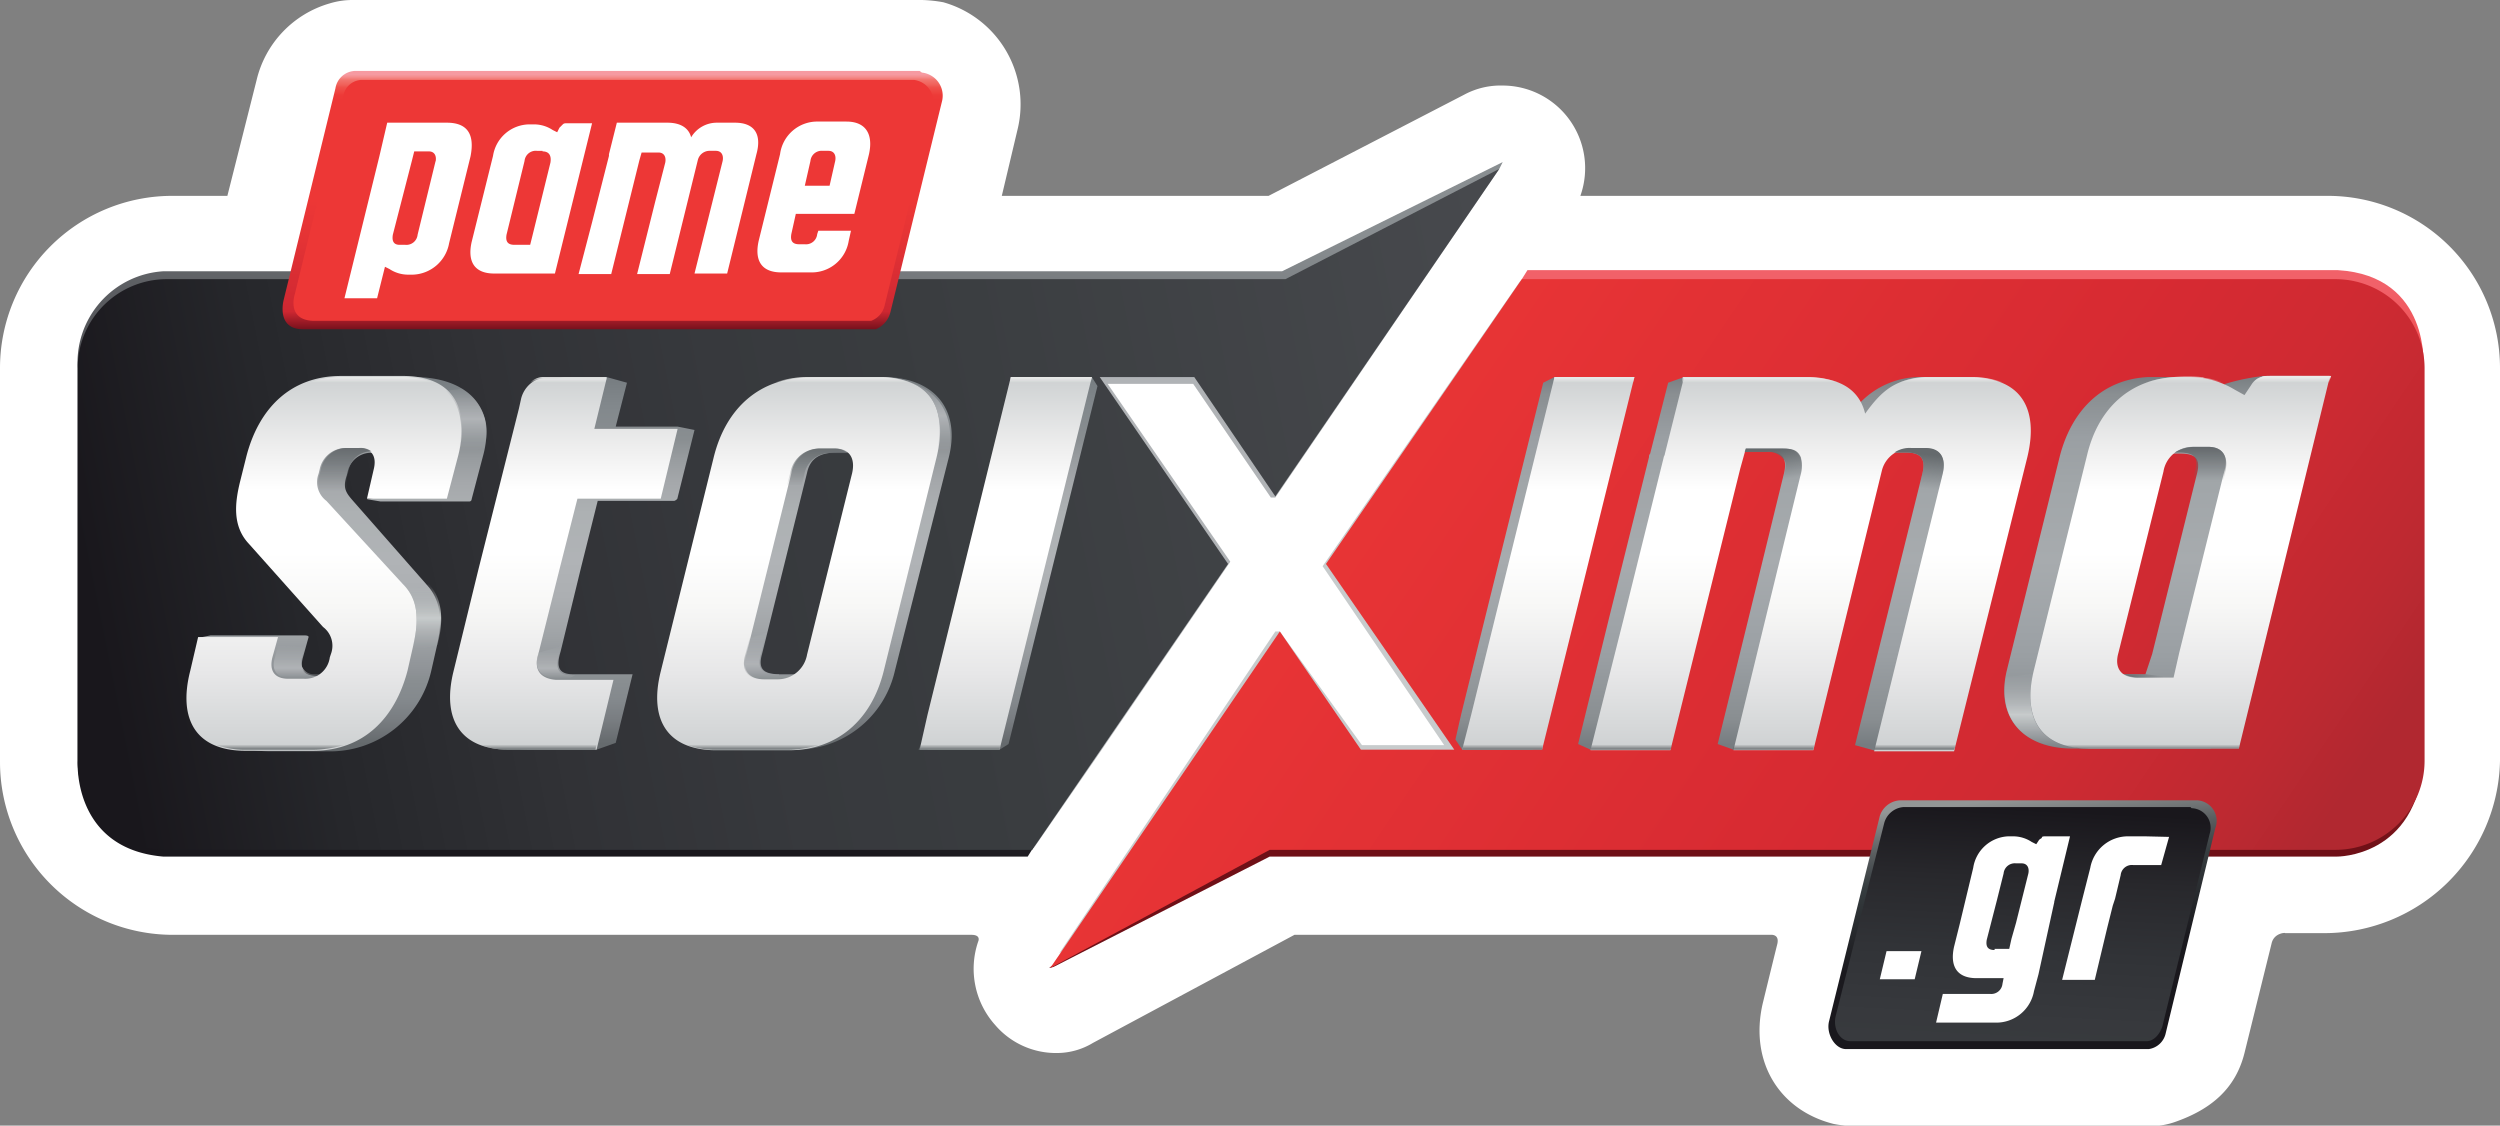 <?xml version="1.0" encoding="utf-8"?>
<svg xmlns="http://www.w3.org/2000/svg" xmlns:xlink="http://www.w3.org/1999/xlink" viewBox="0 0 222.1 100"><rect x="0" y="0" width="222.1" height="100" fill="#808080" stroke="none"/><defs><style>.cls-1,.cls-60{fill:#fff;}.cls-1,.cls-12,.cls-13,.cls-2,.cls-20,.cls-21,.cls-26,.cls-27,.cls-3,.cls-31,.cls-33,.cls-34,.cls-4,.cls-42,.cls-43,.cls-5,.cls-51,.cls-52,.cls-53,.cls-56,.cls-57,.cls-6,.cls-7{fill-rule:evenodd;}.cls-2{fill:#c7cbcc;}.cls-3{fill:url(#linear-gradient);}.cls-4{fill:#b0b3b6;}.cls-5{fill:url(#linear-gradient-2);}.cls-6{fill:url(#linear-gradient-3);}.cls-7{fill:url(#linear-gradient-4);}.cls-8{fill:url(#linear-gradient-5);}.cls-9{fill:url(#linear-gradient-6);}.cls-10{fill:url(#linear-gradient-7);}.cls-11{fill:url(#linear-gradient-8);}.cls-12{fill:url(#linear-gradient-9);}.cls-13{fill:url(#linear-gradient-10);}.cls-14{fill:url(#linear-gradient-11);}.cls-15{fill:url(#linear-gradient-12);}.cls-16{fill:url(#linear-gradient-13);}.cls-17{fill:url(#linear-gradient-14);}.cls-18{fill:url(#linear-gradient-15);}.cls-19{fill:url(#linear-gradient-16);}.cls-20{fill:url(#linear-gradient-17);}.cls-21{fill:url(#linear-gradient-18);}.cls-22{fill:url(#linear-gradient-19);}.cls-23{fill:url(#linear-gradient-20);}.cls-24{fill:url(#linear-gradient-21);}.cls-25{fill:url(#linear-gradient-22);}.cls-26{fill:url(#linear-gradient-23);}.cls-27{fill:url(#linear-gradient-24);}.cls-28{fill:url(#linear-gradient-25);}.cls-29{fill:url(#linear-gradient-26);}.cls-30{fill:url(#linear-gradient-27);}.cls-31{fill:url(#linear-gradient-28);}.cls-32{fill:url(#linear-gradient-29);}.cls-33{fill:url(#linear-gradient-30);}.cls-34{fill:url(#linear-gradient-31);}.cls-35{fill:url(#linear-gradient-32);}.cls-36{fill:url(#linear-gradient-33);}.cls-37{fill:url(#linear-gradient-34);}.cls-38{fill:url(#linear-gradient-35);}.cls-39{fill:url(#linear-gradient-36);}.cls-40{fill:url(#linear-gradient-37);}.cls-41{fill:url(#linear-gradient-38);}.cls-42{fill:url(#linear-gradient-39);}.cls-43{fill:url(#linear-gradient-40);}.cls-44{fill:url(#linear-gradient-41);}.cls-45{fill:url(#linear-gradient-42);}.cls-46{fill:url(#linear-gradient-43);}.cls-47{opacity:0.6;isolation:isolate;fill:url(#linear-gradient-44);}.cls-48{fill:url(#linear-gradient-45);}.cls-49{fill:url(#linear-gradient-46);}.cls-50{fill:url(#linear-gradient-47);}.cls-51{fill:url(#linear-gradient-48);}.cls-52{fill:url(#linear-gradient-49);}.cls-53{fill:url(#linear-gradient-50);}.cls-54{fill:url(#linear-gradient-51);}.cls-55{fill:url(#linear-gradient-52);}.cls-56{fill:url(#linear-gradient-53);}.cls-57{fill:url(#linear-gradient-54);}.cls-58{fill:url(#linear-gradient-55);}.cls-59{fill:url(#linear-gradient-56);}</style><linearGradient id="linear-gradient" x1="72.36" y1="494.1" x2="60.61" y2="432.47" gradientTransform="matrix(1, 0, 0, -1, 0, 507.9)" gradientUnits="userSpaceOnUse"><stop offset="0" stop-color="#898e91"/><stop offset="1" stop-color="#19171c"/></linearGradient><linearGradient id="linear-gradient-2" x1="154.26" y1="480.29" x2="154.26" y2="430.59" gradientTransform="matrix(1, 0, 0, -1, 0, 507.9)" gradientUnits="userSpaceOnUse"><stop offset="0" stop-color="#f16169"/><stop offset="0.09" stop-color="#f05357"/><stop offset="0.18" stop-color="#ef4749"/><stop offset="0.27" stop-color="#ee3e3e"/><stop offset="0.37" stop-color="#ed3938"/><stop offset="0.49" stop-color="#ed3736"/><stop offset="0.56" stop-color="#e03434"/><stop offset="0.68" stop-color="#c92d30"/><stop offset="0.81" stop-color="#a52328"/><stop offset="0.97" stop-color="#79141a"/><stop offset="1" stop-color="#6f1017"/></linearGradient><linearGradient id="linear-gradient-3" x1="113.44" y1="476.17" x2="197.57" y2="419.25" gradientTransform="matrix(1, 0, 0, -1, 0, 507.9)" gradientUnits="userSpaceOnUse"><stop offset="0" stop-color="#ed3736"/><stop offset="0.64" stop-color="#d62a32"/><stop offset="0.77" stop-color="#cf2a32"/><stop offset="0.92" stop-color="#be2931"/><stop offset="1" stop-color="#b12830"/></linearGradient><linearGradient id="linear-gradient-4" x1="9.15" y1="446.86" x2="136.16" y2="472.26" gradientTransform="matrix(1, 0, 0, -1, 0, 507.9)" gradientUnits="userSpaceOnUse"><stop offset="0" stop-color="#19171c"/><stop offset="0.14" stop-color="#26272b"/><stop offset="0.3" stop-color="#313236"/><stop offset="0.45" stop-color="#37393d"/><stop offset="0.57" stop-color="#393c3f"/><stop offset="0.99" stop-color="#47494d"/></linearGradient><linearGradient id="linear-gradient-5" x1="54.43" y1="499.12" x2="54.43" y2="476.49" gradientTransform="matrix(1, 0, 0, -1, 0, 507.9)" gradientUnits="userSpaceOnUse"><stop offset="0" stop-color="#f69aa1"/><stop offset="0.01" stop-color="#f48b8b"/><stop offset="0.02" stop-color="#f2756f"/><stop offset="0.04" stop-color="#f0615a"/><stop offset="0.05" stop-color="#ef504a"/><stop offset="0.07" stop-color="#ee423e"/><stop offset="0.08" stop-color="#ed3a38"/><stop offset="0.1" stop-color="#ed3736"/><stop offset="0.15" stop-color="#ed3736"/><stop offset="0.49" stop-color="#ed3736"/><stop offset="0.65" stop-color="#e43335"/><stop offset="0.89" stop-color="#d12932"/><stop offset="0.93" stop-color="#ce2731"/><stop offset="1" stop-color="#77111d"/></linearGradient><linearGradient id="linear-gradient-6" x1="25.93" y1="487.95" x2="82.93" y2="487.95" gradientTransform="matrix(1, 0, 0, -1, 0, 507.9)" gradientUnits="userSpaceOnUse"><stop offset="0" stop-color="#ed3736"/><stop offset="1" stop-color="#ed3736"/></linearGradient><linearGradient id="linear-gradient-7" x1="180.83" y1="412.67" x2="178.51" y2="434.75" gradientTransform="matrix(1, 0, 0, -1, 0, 507.9)" gradientUnits="userSpaceOnUse"><stop offset="0" stop-color="#19171c"/><stop offset="0.38" stop-color="#1a191e"/><stop offset="0.47" stop-color="#212226"/><stop offset="0.64" stop-color="#303538"/><stop offset="0.71" stop-color="#363d40"/><stop offset="0.84" stop-color="#5a5e60"/><stop offset="1" stop-color="#939696"/></linearGradient><linearGradient id="linear-gradient-8" x1="180.22" y1="433.87" x2="179" y2="409.74" gradientTransform="matrix(1, 0, 0, -1, 0, 507.9)" gradientUnits="userSpaceOnUse"><stop offset="0" stop-color="#19171c"/><stop offset="0.26" stop-color="#28282c"/><stop offset="0.53" stop-color="#313337"/><stop offset="0.78" stop-color="#37393d"/><stop offset="1" stop-color="#393c3f"/></linearGradient><linearGradient id="linear-gradient-9" x1="30.45" y1="439.71" x2="30.45" y2="472.27" gradientTransform="matrix(1, 0, 0, -1, 0, 507.9)" gradientUnits="userSpaceOnUse"><stop offset="0" stop-color="#656a6d"/><stop offset="0.06" stop-color="#787c80"/><stop offset="0.12" stop-color="#84898d"/><stop offset="0.17" stop-color="#898e91"/><stop offset="0.2" stop-color="#8f9397"/><stop offset="0.3" stop-color="#a0a4a7"/><stop offset="0.4" stop-color="#acafb2"/><stop offset="0.5" stop-color="#b0b3b6"/><stop offset="0.63" stop-color="#adb1b3"/><stop offset="0.71" stop-color="#a5a8ab"/><stop offset="0.78" stop-color="#979b9e"/><stop offset="0.83" stop-color="#898e91"/><stop offset="0.92" stop-color="#82888c"/><stop offset="1" stop-color="#767c80"/></linearGradient><linearGradient id="linear-gradient-10" x1="28.8" y1="471.97" x2="28.8" y2="439.44" gradientTransform="matrix(1, 0, 0, -1, 0, 507.9)" gradientUnits="userSpaceOnUse"><stop offset="0" stop-color="#cfd2d3"/><stop offset="0.19" stop-color="#efefef"/><stop offset="0.3" stop-color="#fff"/><stop offset="0.32" stop-color="#fff"/><stop offset="0.47" stop-color="#fff"/><stop offset="0.62" stop-color="#f7f7f6"/><stop offset="0.8" stop-color="#e7e7e8"/><stop offset="1" stop-color="#cfd2d3"/></linearGradient><linearGradient id="linear-gradient-11" x1="33" y1="472.24" x2="33" y2="471.72" gradientTransform="matrix(1, 0, 0, -1, 0, 507.9)" gradientUnits="userSpaceOnUse"><stop offset="0" stop-color="#ebeceb"/><stop offset="1" stop-color="#ebeceb" stop-opacity="0"/></linearGradient><linearGradient id="linear-gradient-12" x1="30.64" y1="466.17" x2="30.64" y2="462.09" gradientTransform="matrix(1, 0, 0, -1, 0, 507.9)" gradientUnits="userSpaceOnUse"><stop offset="0" stop-color="#656a6d"/><stop offset="1" stop-color="#656a6d" stop-opacity="0"/></linearGradient><linearGradient id="linear-gradient-13" x1="37.7" y1="453.64" x2="37.7" y2="448.17" gradientTransform="matrix(1, 0, 0, -1, 0, 507.9)" gradientUnits="userSpaceOnUse"><stop offset="0" stop-color="#b0b3b6" stop-opacity="0.08"/><stop offset="0.2" stop-color="#b5b9bb" stop-opacity="0.44"/><stop offset="0.46" stop-color="#c4c8c8" stop-opacity="0.91"/><stop offset="0.51" stop-color="#c7cbcc"/><stop offset="0.54" stop-color="#c5c9ca" stop-opacity="0.95"/><stop offset="0.81" stop-color="#b6b9bb" stop-opacity="0.39"/><stop offset="1" stop-color="#b0b3b6" stop-opacity="0"/></linearGradient><linearGradient id="linear-gradient-14" x1="41.39" y1="471.38" x2="41.39" y2="465.76" gradientTransform="matrix(1, 0, 0, -1, 0, 507.9)" gradientUnits="userSpaceOnUse"><stop offset="0" stop-color="#b0b3b6" stop-opacity="0.08"/><stop offset="0.51" stop-color="#b0b3b6"/><stop offset="1" stop-color="#b0b3b6" stop-opacity="0"/></linearGradient><linearGradient id="linear-gradient-15" x1="26.36" y1="448.17" x2="26.36" y2="445.51" gradientTransform="matrix(1, 0, 0, -1, 0, 507.9)" gradientUnits="userSpaceOnUse"><stop offset="0" stop-color="#b0b3b6" stop-opacity="0.08"/><stop offset="0.66" stop-color="#b0b3b6"/><stop offset="1" stop-color="#b0b3b6" stop-opacity="0"/></linearGradient><linearGradient id="linear-gradient-16" x1="24.9" y1="439.12" x2="24.9" y2="439.61" xlink:href="#linear-gradient-12"/><linearGradient id="linear-gradient-17" x1="51.84" y1="439.71" x2="51.84" y2="472.27" xlink:href="#linear-gradient-9"/><linearGradient id="linear-gradient-18" x1="50.09" y1="471.97" x2="50.09" y2="439.44" xlink:href="#linear-gradient-10"/><linearGradient id="linear-gradient-19" x1="51.1" y1="472.25" x2="51.1" y2="472.25" xlink:href="#linear-gradient-11"/><linearGradient id="linear-gradient-20" x1="50.5" y1="472.24" x2="50.5" y2="471.72" xlink:href="#linear-gradient-11"/><linearGradient id="linear-gradient-21" x1="49.39" y1="448.17" x2="49.39" y2="445.46" xlink:href="#linear-gradient-15"/><linearGradient id="linear-gradient-22" x1="47.75" y1="439.12" x2="47.75" y2="439.61" xlink:href="#linear-gradient-12"/><linearGradient id="linear-gradient-23" x1="72.02" y1="439.71" x2="72.02" y2="472.27" xlink:href="#linear-gradient-9"/><linearGradient id="linear-gradient-24" x1="70.95" y1="471.97" x2="70.95" y2="439.44" xlink:href="#linear-gradient-10"/><linearGradient id="linear-gradient-25" x1="74.85" y1="472.24" x2="74.85" y2="471.72" xlink:href="#linear-gradient-11"/><linearGradient id="linear-gradient-26" x1="81.31" y1="472.15" x2="81.31" y2="465.65" xlink:href="#linear-gradient-14"/><linearGradient id="linear-gradient-27" x1="68.24" y1="449.5" x2="68.24" y2="445.35" xlink:href="#linear-gradient-15"/><linearGradient id="linear-gradient-28" x1="72.55" y1="466.34" x2="72.55" y2="462.58" xlink:href="#linear-gradient-12"/><linearGradient id="linear-gradient-29" x1="66.9" y1="439.12" x2="66.9" y2="439.61" xlink:href="#linear-gradient-12"/><linearGradient id="linear-gradient-30" x1="159.76" y1="439.56" x2="159.76" y2="472.47" gradientTransform="matrix(1, 0, 0, -1, 0, 507.9)" gradientUnits="userSpaceOnUse"><stop offset="0" stop-color="#767c80"/><stop offset="0.07" stop-color="#898e91"/><stop offset="0.24" stop-color="#9a9fa3"/><stop offset="0.31" stop-color="#9ea3a7"/><stop offset="0.5" stop-color="#a7abae"/><stop offset="0.7" stop-color="#a1a6a9"/><stop offset="0.83" stop-color="#9a9fa3"/><stop offset="0.95" stop-color="#898e91"/><stop offset="1" stop-color="#767c80"/></linearGradient><linearGradient id="linear-gradient-31" x1="160.86" y1="471.97" x2="160.86" y2="439.44" xlink:href="#linear-gradient-10"/><linearGradient id="linear-gradient-32" x1="173.35" y1="472.24" x2="173.35" y2="471.72" xlink:href="#linear-gradient-11"/><linearGradient id="linear-gradient-33" x1="156.4" y1="472.24" x2="156.4" y2="471.72" xlink:href="#linear-gradient-11"/><linearGradient id="linear-gradient-34" x1="170.53" y1="465.43" x2="170.22" y2="461.6" gradientTransform="matrix(1, 0, 0, -1, 0, 507.9)" gradientUnits="userSpaceOnUse"><stop offset="0" stop-color="#656a6d"/><stop offset="0.79" stop-color="#656a6d" stop-opacity="0"/></linearGradient><linearGradient id="linear-gradient-35" x1="144.95" y1="439.12" x2="144.95" y2="439.61" gradientTransform="matrix(1, 0, 0, -1, 0, 505.75)" xlink:href="#linear-gradient-12"/><linearGradient id="linear-gradient-36" x1="157.55" y1="439.12" x2="157.55" y2="439.61" gradientTransform="matrix(1, 0, 0, -1, 0, 505.75)" xlink:href="#linear-gradient-12"/><linearGradient id="linear-gradient-37" x1="170.15" y1="439.12" x2="170.15" y2="439.61" gradientTransform="matrix(1, 0, 0, -1, 0, 505.75)" xlink:href="#linear-gradient-12"/><linearGradient id="linear-gradient-38" x1="157.46" y1="465.68" x2="158.06" y2="462.33" gradientTransform="matrix(1, 0, 0, -1, 0, 507.9)" gradientUnits="userSpaceOnUse"><stop offset="0" stop-color="#656a6d"/><stop offset="0.79" stop-color="#656a6d" stop-opacity="0"/></linearGradient><linearGradient id="linear-gradient-39" x1="191.28" y1="439.56" x2="191.28" y2="472.47" xlink:href="#linear-gradient-30"/><linearGradient id="linear-gradient-40" x1="193.69" y1="471.97" x2="193.69" y2="439.44" xlink:href="#linear-gradient-10"/><linearGradient id="linear-gradient-41" x1="194.25" y1="472.35" x2="194.25" y2="472.35" xlink:href="#linear-gradient-11"/><linearGradient id="linear-gradient-42" x1="203.95" y1="472.24" x2="203.95" y2="471.72" xlink:href="#linear-gradient-11"/><linearGradient id="linear-gradient-43" x1="203.65" y1="472.24" x2="203.65" y2="471.72" xlink:href="#linear-gradient-11"/><linearGradient id="linear-gradient-44" x1="194.05" y1="472.24" x2="194.05" y2="471.72" xlink:href="#linear-gradient-11"/><linearGradient id="linear-gradient-45" x1="195.49" y1="465.96" x2="195.49" y2="462.29" xlink:href="#linear-gradient-34"/><linearGradient id="linear-gradient-46" x1="181.84" y1="445.72" x2="181.84" y2="438.92" gradientTransform="matrix(1, 0, 0, -1, 0, 507.9)" gradientUnits="userSpaceOnUse"><stop offset="0" stop-color="#b0b3b6" stop-opacity="0.08"/><stop offset="0.51" stop-color="#c7cbcc"/><stop offset="0.69" stop-color="#bec1c3" stop-opacity="0.64"/><stop offset="1" stop-color="#b0b3b6" stop-opacity="0"/></linearGradient><linearGradient id="linear-gradient-47" x1="191.05" y1="439.12" x2="191.05" y2="439.61" xlink:href="#linear-gradient-12"/><linearGradient id="linear-gradient-48" x1="188.64" y1="445.7" x2="193.18" y2="445.7" xlink:href="#linear-gradient-34"/><linearGradient id="linear-gradient-49" x1="136.85" y1="439.56" x2="136.85" y2="472.47" gradientTransform="matrix(1, 0, 0, -1, 0, 505.75)" xlink:href="#linear-gradient-30"/><linearGradient id="linear-gradient-50" x1="137.55" y1="471.97" x2="137.55" y2="439.44" gradientTransform="matrix(1, 0, 0, -1, 0, 505.75)" xlink:href="#linear-gradient-10"/><linearGradient id="linear-gradient-51" x1="141.6" y1="472.24" x2="141.6" y2="471.72" gradientTransform="matrix(1, 0, 0, -1, 0, 505.75)" xlink:href="#linear-gradient-11"/><linearGradient id="linear-gradient-52" x1="133.5" y1="439.12" x2="133.5" y2="439.61" gradientTransform="matrix(1, 0, 0, -1, 0, 505.75)" xlink:href="#linear-gradient-12"/><linearGradient id="linear-gradient-53" x1="89.95" y1="439.71" x2="89.95" y2="472.27" gradientTransform="matrix(1, 0, 0, -1, 0, 505.75)" xlink:href="#linear-gradient-9"/><linearGradient id="linear-gradient-54" x1="89.35" y1="471.97" x2="89.35" y2="439.44" gradientTransform="matrix(1, 0, 0, -1, 0, 505.75)" xlink:href="#linear-gradient-10"/><linearGradient id="linear-gradient-55" x1="93.35" y1="472.24" x2="93.35" y2="471.72" gradientTransform="matrix(1, 0, 0, -1, 0, 505.75)" xlink:href="#linear-gradient-11"/><linearGradient id="linear-gradient-56" x1="85.25" y1="439.12" x2="85.25" y2="439.61" gradientTransform="matrix(1, 0, 0, -1, 0, 505.75)" xlink:href="#linear-gradient-12"/></defs><title>pamestoiximasvg</title><g id="Layer_2" data-name="Layer 2"><g id="Layer_1-2" data-name="Layer 1"><path class="cls-1" d="M201.8,86l-2.4,9.7c-.8,3.2-3,5-6.1,6.1a6.72,6.72,0,0,1-2.4.4H164.7a11,11,0,0,1-1.8-.2c-4.8-1.2-7.5-5.5-6.3-10.7,0,0,.9-3.7,1.3-5.3.2-.9-.6-.8-.6-.8H115l-17.9,9.6a6.2,6.2,0,0,1-3.2.9,7.11,7.11,0,0,1-5.5-2.5,7.48,7.48,0,0,1-1.5-7.4s.3-.6-.6-.6h-71A15.36,15.36,0,0,1,0,69.85v-35a15.3,15.3,0,0,1,15.3-15.3h4.9l2.6-10.3a9.33,9.33,0,0,1,6.5-6.8,6.93,6.93,0,0,1,2-.3H81.9a12.25,12.25,0,0,1,1.9.2,9.42,9.42,0,0,1,6.6,11.3L89,19.55h23.7l17.4-9a6.81,6.81,0,0,1,3.4-.8,7.34,7.34,0,0,1,6.9,9.8h66.4a15.3,15.3,0,0,1,15.3,15.3v34.9a15.62,15.62,0,0,1-15.6,15.3H203C203.1,85,202,85,201.8,86Z" transform="translate(0 -2.15)"/><path class="cls-2" d="M94.1,86.85l19.2-28.6h.4l7.3,10.1h7.3l-10.8-15.9,17.6-25.4,3,14.9V71s-5.5,4.1-6,4.1-23.6-1-23.6-1L101.1,82Z" transform="translate(0 -2.15)"/><path class="cls-3" d="M133.2,17.15l.3-.6-19.6,9.7H14.5a8.13,8.13,0,0,0-7.6,8.6v34.9s-.5,7.8,7.6,8.5H91.3l1-1.6,2.2-7.9L99.8,45l-4.1-9.7,1.9-3.9,18.8-1.6,14.3-10Z" transform="translate(0 -2.15)"/><path class="cls-4" d="M133.2,17.15l-19.9,29.2h-.4L106,36.25H98.4l10.9,15.8L97.4,69.45l-5.6,8.1,7.1-13.3-2.2-24.8-.9-5.3s10-1.2,10.4-1.4,11.3-.2,11.3-.2Z" transform="translate(0 -2.15)"/><path class="cls-5" d="M93.6,88.05l19.2-9.8h94.8s7.1.1,7.7-8.5V34.85s.7-8.2-7.6-8.7h-72l-.5.8-2,10-4.7,16.3,3.1,15.6v4.5l-14.3,2-7.6-.2-16.5,13" transform="translate(0 -2.15)"/><path class="cls-6" d="M112.8,77.65h94.7a7.92,7.92,0,0,0,7.9-7.9V34.85a7.92,7.92,0,0,0-7.9-7.9H135.2l-17.4,25.3,11.4,16.5h-8.3l-7.2-10.5L93.3,88.15Z" transform="translate(0 -2.15)"/><path class="cls-7" d="M109.1,52.25,97.7,35.65h8.4l7.2,10.6,19.9-29.1-19,9.8H14.8a7.92,7.92,0,0,0-7.9,7.9v34.9a7.92,7.92,0,0,0,7.9,7.9H91.7Z" transform="translate(0 -2.15)"/><path class="cls-8" d="M81.7,8.45H31.6A1.83,1.83,0,0,0,29.8,10l-4.6,18.8s-.7,2.6,1.7,2.6H77.8a2.2,2.2,0,0,0,1.3-1.5l4.6-18.8a2.06,2.06,0,0,0-1.8-2.5" transform="translate(0 -2.15)"/><path class="cls-9" d="M80.3,9.25H32.1a1.71,1.71,0,0,0-1.6,1.4l-4.3,17.6s-.8,2.3,1.6,2.4H77.4a1.92,1.92,0,0,0,1.2-1.4l4.3-17.6a2,2,0,0,0-1.7-2.4Z" transform="translate(0 -2.15)"/><path class="cls-10" d="M195.2,73.25H168.8a2,2,0,0,0-1.8,1.4l-4.5,18.2c-.3,1.1.5,2.5,1.5,2.5h26.9a1.8,1.8,0,0,0,1.5-1.4l4.4-18.2a1.83,1.83,0,0,0-1.6-2.5" transform="translate(0 -2.15)"/><path class="cls-11" d="M194.6,73.85H169.1a1.93,1.93,0,0,0-1.7,1.4l-4.3,17.1c-.3,1.1.3,2.3,1.3,2.3h26.3c.7,0,1.2-.7,1.4-1.3l4.2-17.1a1.74,1.74,0,0,0-1.6-2.3" transform="translate(0 -2.15)"/><path class="cls-12" d="M36.8,35.65H32.5c-4.4,0-7.3,2.8-8.4,7.1l-.6,2.4c-.4,1.7-.6,3.8.8,5.4L31.1,58a2.14,2.14,0,0,1,.7,2.4l-.1.2a1.74,1.74,0,0,1-2,1.6H28.3c-1.2,0-1.7-.4-1.4-1.6l.5-1.8c.1-.2-.3-.2-.3-.2H18.7l-1,.2.7.8,1.2.2-.5,2c-1.1,4.2.5,7.1,4.9,7.1h5.2a9.21,9.21,0,0,0,9.1-7.1l.5-2.2c.4-1.7.6-3.8-.8-5.4l-6.5-7.4c-.7-.8-1.1-1.2-.7-2.4l.1-.4a2.13,2.13,0,0,1,2.4-1.6h1c1.2,0,1.7.4,1.4,1.6l-.5,2-2.6.5,1.2.2h7.9a.2.2,0,0,0,.2-.2l1-3.8C44.2,38.05,41.2,35.65,36.8,35.65Z" transform="translate(0 -2.15)"/><path class="cls-13" d="M36.7,59.55l-.5,2.2c-1.1,4.2-3.9,7.1-8.4,7.1h-6c-4.4,0-6-2.8-4.9-7.1l.7-3h7.1l-.5,1.8c-.3,1.2.2,1.9,1.4,1.9H27a2.19,2.19,0,0,0,2.3-1.9l.1-.3a2.09,2.09,0,0,0-.7-2.4l-6.6-7.4c-1.5-1.6-1.2-3.7-.8-5.4l.6-2.4c1.1-4.2,3.9-7.1,8.4-7.1h5.5c4.4,0,6,2.8,4.9,7.1l-1,3.8H32.6l.6-2.6c.3-1.2-.2-1.9-1.4-1.9h-1a2.36,2.36,0,0,0-2.4,1.9l-.1.4a2.09,2.09,0,0,0,.7,2.4l6.8,7.4c1.6,1.6,1.3,3.7.9,5.5" transform="translate(0 -2.15)"/><path class="cls-14" d="M35.8,35.65H30.3a8.36,8.36,0,0,0-2.9.5H38.6A7.78,7.78,0,0,0,35.8,35.65Z" transform="translate(0 -2.15)"/><path class="cls-15" d="M31.5,46.55a2.07,2.07,0,0,1-.6-2.3l.1-.4a2,2,0,0,1,2-1.6,1.61,1.61,0,0,0-1.1-.3h-1a2.36,2.36,0,0,0-2.4,1.9l-.1.4a2.05,2.05,0,0,0,.5,2.2C29.8,46.45,30.6,46.55,31.5,46.55Z" transform="translate(0 -2.15)"/><path class="cls-16" d="M36.2,54.45c1.1,1.5.9,3.5.5,5l-.1.5c.8-.2,1.5-.3,2.3-.5v-.1c.4-1.7.6-3.8-.8-5.3A5.85,5.85,0,0,1,36.2,54.45Z" transform="translate(0 -2.15)"/><path class="cls-17" d="M41,36.65c-.1,0-.3.1-.4.1-.3,0-.6.1-1,.1,1.3,1.2,1.7,3.1,1.1,5.6.8-.2,1.5-.3,2.3-.5A4.47,4.47,0,0,0,41,36.65Z" transform="translate(0 -2.15)"/><path class="cls-18" d="M27.1,59.65l-.3,1a1.09,1.09,0,0,0,1,1.4h.6a1.75,1.75,0,0,1-1.2.4H25.8s-1.9,0-1.4-1.8l.3-1.1Z" transform="translate(0 -2.15)"/><path class="cls-19" d="M27.8,68.75a9.43,9.43,0,0,0,3-.5H19a7.39,7.39,0,0,0,2.8.5Z" transform="translate(0 -2.15)"/><path class="cls-20" d="M60.2,40.05H54.7l1-3.9-1.8-.5H50.2a2.08,2.08,0,0,0-1.2.5,2.58,2.58,0,0,0-.8,1.3l-.2,1-3.5,14.3h0l-2.2,9c-1.1,4.4.7,7,4.9,7H53l1.7-.6,1.5-6.1H50.9c-1.3,0-1.5-.7-1.1-2l1.8-7.4,1.5-6h6.8s.3-.1.3-.3l1.5-6Z" transform="translate(0 -2.15)"/><path class="cls-21" d="M53,68.75H45.2c-4.2,0-6-2.6-4.9-7l2.2-9h0l3.6-14.3.2-.9a2.58,2.58,0,0,1,.8-1.3,2.08,2.08,0,0,1,1.2-.5h5.6l-1.1,4.5h7.4l-1.5,6.2H51.3l-1.6,6.3-1.9,7.6c-.4,1.4.3,2.1,1.6,2.2h5.1Z" transform="translate(0 -2.15)"/><path class="cls-22" d="M53.9,35.65h0Z" transform="translate(0 -2.15)"/><path class="cls-23" d="M53.8,36.15l.1-.5H48.2a1.61,1.61,0,0,0-1.1.5Z" transform="translate(0 -2.15)"/><path class="cls-24" d="M50.9,62.45c.1,0-.3-.1-.2-.1l.4-.2h-.3c-1.3,0-1.5-.7-1.1-2l.2-.6-2.1.6v.1c-.4,1.4.3,2.1,1.6,2.2Z" transform="translate(0 -2.15)"/><path class="cls-25" d="M45.2,68.75h7.7l.1-.5H42.5A6.84,6.84,0,0,0,45.2,68.75Z" transform="translate(0 -2.15)"/><path class="cls-26" d="M75.6,42.35c1.3,0,1.8.5,1.5,1.8l-4,16.1a2.32,2.32,0,0,1-2.6,1.8H69.3c-1.4,0-2-.4-1.6-1.8l4-16.1c.3-1.4,1.3-1.8,2.7-1.8h1.2m8.7.4c1.1-4.5-1.6-7.1-5.8-7.1H72.9c-4.2,0-7.3,2.6-8.4,7.1l-4.7,19c-1.1,4.4.7,7,5,7h5.8a9,9,0,0,0,8.9-7l4.8-19" transform="translate(0 -2.15)"/><path class="cls-27" d="M74.2,42c1.3,0,1.8.9,1.5,2.2l-4,16.1a2.65,2.65,0,0,1-2.6,2.2H67.9c-1.4,0-2-.8-1.6-2.2l4-16.1A2.61,2.61,0,0,1,73,42h1.2m9,.8c1.1-4.5-.7-7.1-4.9-7.1H71.8c-4.2,0-7.3,2.6-8.4,7.1l-4.7,19c-1.1,4.4.7,7,4.9,7h6.5c4.2,0,7.3-2.6,8.4-7l4.7-19" transform="translate(0 -2.15)"/><path class="cls-28" d="M78.2,35.65H71.7a8.81,8.81,0,0,0-2.9.5H80.9A6.84,6.84,0,0,0,78.2,35.65Z" transform="translate(0 -2.15)"/><path class="cls-29" d="M83.2,42.45h.3c.3-.1.6-.1.8-.2.7-4.1-1.9-6.5-5.9-6.5h-.2C82.4,35.65,84.2,38.15,83.2,42.45Z" transform="translate(0 -2.15)"/><path class="cls-30" d="M69.2,62.05c-1.4,0-2-.4-1.6-1.8l.5-1.9-1.5.5-.4,1.5c-.4,1.4.3,2.2,1.6,2.2H69a2.3,2.3,0,0,0,1.4-.4H69.2Z" transform="translate(0 -2.15)"/><path class="cls-31" d="M73.6,42h.6a1.76,1.76,0,0,1,1.1.4H73.7a2.29,2.29,0,0,0-2.2,1.7l-.4,1.7-1.3-.2.4-1.4A2.62,2.62,0,0,1,72.7,42Z" transform="translate(0 -2.15)"/><path class="cls-32" d="M63.5,68.75H70a9.43,9.43,0,0,0,3-.5H60.8A7.22,7.22,0,0,0,63.5,68.75Z" transform="translate(0 -2.15)"/><path class="cls-33" d="M164.8,68.35l6-24.2c.3-1.3-.2-1.8-1.5-1.8H168c-1.3,0-2.2.3-2.6,1.5l-6.1,24.9H154l-1.4-.5,3.8-15.5,2.1-8.6c.3-1.3-.2-1.9-1.5-1.9h-2.1c-1.3,0-1.1.4-1.5,1.5l-6.2,25h-5.9l-1.1-.5,2.7-11h0l3.6-14.5a.37.37,0,0,1,.1-.3l1.6-6.3,1.4-.5h9.9c2.8,0,4.5,1.1,5,3.2a7.4,7.4,0,0,1,6.4-3.2h3.2c4.2,0,6,2.6,4.9,7.1l-6.5,26.1h-5.9Z" transform="translate(0 -2.15)"/><path class="cls-34" d="M158.5,42c1.3,0,1.8.9,1.5,2.2l-2.1,8.6-3.9,16h7.1l6.1-24.9a2.59,2.59,0,0,1,2.6-1.9h1.3c1.3,0,1.8.9,1.5,2.2l-6.1,24.7h7.1l6.5-26.1c1.1-4.5-.7-7.1-4.9-7.1h-3.9c-2.8,0-4.1,1.1-5.6,3.2-.5-2.1-2.2-3.2-5-3.2H149.6l-1.7,6.8c0,.1-.1.2-.1.3l-3.6,14.5h0l-2.9,11.5h7.1l6.2-25,.5-1.8Z" transform="translate(0 -2.15)"/><path class="cls-35" d="M175.2,35.65h-3.9a6.33,6.33,0,0,0-2.6.5H178A7.78,7.78,0,0,0,175.2,35.65Z" transform="translate(0 -2.15)"/><path class="cls-36" d="M160.6,35.65H149.5l-.1.5h14A7.78,7.78,0,0,0,160.6,35.65Z" transform="translate(0 -2.15)"/><path class="cls-37" d="M170.8,44.15l-.5,2,1.9-.3.4-1.7c.3-1.3-.2-2.2-1.5-2.2h-1.3a2.41,2.41,0,0,0-1.5.4h1C170.6,42.35,171.1,42.85,170.8,44.15Z" transform="translate(0 -2.15)"/><polygon class="cls-38" points="141.3 66.6 148.4 66.6 148.6 66.1 141.4 66.1 141.3 66.6"/><polygon class="cls-39" points="153.9 66.6 161.1 66.6 161.2 66.1 154.1 66.1 153.9 66.6"/><polygon class="cls-40" points="166.6 66.1 166.5 66.6 173.6 66.6 173.8 66.1 166.6 66.1"/><path class="cls-41" d="M155.1,42l-.1.3h2a1.67,1.67,0,0,1,1.5.7s.4.3-.2,1.9l1.5.2a4.78,4.78,0,0,0,.2-2.3c-.3-.7-.8-.8-1.7-.8Z" transform="translate(0 -2.15)"/><path class="cls-42" d="M201.1,35.55a18.7,18.7,0,0,0-3.4.7l-.1.1-.6.9-.9-.5a4.59,4.59,0,0,0-1.6-.7l-.2-.4h-3.5c-3.9.2-6.7,2.8-7.8,7l-4.7,19c-1.1,4.4,1.6,7,5.8,7h12.3l8.1-33.1Zm-10.5,26.5h-2.4c-1.4,0-2-.4-1.6-1.8l4-16.1c.3-1.4,1.3-1.7,2.7-1.7h.4c1.3,0,1.8.4,1.5,1.7l-4,16.1Z" transform="translate(0 -2.15)"/><path class="cls-43" d="M198.9,68.65H185.6c-4.2,0-6-2.6-4.9-7l4.7-19c1-4.3,3.9-6.8,7.8-7h1.3a7.74,7.74,0,0,1,4,1.1l.9.5.6-.9a1.7,1.7,0,0,1,.6-.6,2,2,0,0,1,.9-.2H207Zm-2.7-26.8h-1.3a2.61,2.61,0,0,0-2.7,2.2l-4,16.1c-.4,1.4.3,2.2,1.6,2.2h3.3l.5-2.2,4-16.1c.4-1.3-.1-2.2-1.4-2.2" transform="translate(0 -2.15)"/><path class="cls-44" d="M194.5,35.55h0Z" transform="translate(0 -2.15)"/><path class="cls-45" d="M207,35.55h-5.5a1.27,1.27,0,0,0-.6.1l6.1-.1Z" transform="translate(0 -2.15)"/><path class="cls-46" d="M201.7,35.55a3.75,3.75,0,0,0-.8.1h0a.35.35,0,0,0-.2.1,1,1,0,0,0-.5.4h6.7l.1-.3.1-.3Z" transform="translate(0 -2.15)"/><path class="cls-47" d="M197.5,36.15a7.37,7.37,0,0,0-1.4-.4h0a.76.76,0,0,1-.4-.1h-.1a12.77,12.77,0,0,0-3.3.1h0a8.47,8.47,0,0,0-1.7.4Z" transform="translate(0 -2.15)"/><path class="cls-48" d="M195,44.05l-.4,1.7h.2l2.6-.3.3-1.4c.3-1.3-.2-2.2-1.5-2.2h-1.3a3.37,3.37,0,0,0-1.7.5h.3C194.9,42.35,195.4,42.75,195,44.05Z" transform="translate(0 -2.15)"/><path class="cls-49" d="M180.6,62.05h-.3a13.55,13.55,0,0,1-2,.2h-.1c-.7,4.1,1.9,6.4,6,6.4h1.4C181.5,68.65,179.7,66.25,180.6,62.05Z" transform="translate(0 -2.15)"/><path class="cls-50" d="M185.6,68.65h13.3l.1-.4H183.1A6.25,6.25,0,0,0,185.6,68.65Z" transform="translate(0 -2.15)"/><path class="cls-51" d="M190.6,62.05l2.6.3h-3.3a3.46,3.46,0,0,1-1.2-.3Z" transform="translate(0 -2.15)"/><polygon class="cls-52" points="129.3 65.7 129.8 63.5 137.1 34 138.1 33.5 144.4 33.5 136.2 66.6 129.9 66.6 129.3 65.7"/><polygon class="cls-53" points="130.7 63.5 138.1 33.5 145.2 33.5 137 66.6 129.9 66.6 130.7 63.5"/><polygon class="cls-54" points="145.2 33.5 138.1 33.5 138 34 145.1 34 145.2 33.5"/><polygon class="cls-55" points="129.9 66.6 137 66.6 137.1 66.1 130 66.1 129.9 66.6"/><polygon class="cls-56" points="97.5 34.3 89.6 66.1 88.8 66.6 82.4 66.6 83.1 63.5 90.5 33.5 97 33.5 97.5 34.3"/><polygon class="cls-57" points="82.4 63.5 89.8 33.5 97 33.5 88.8 66.6 81.7 66.6 82.4 63.5"/><polygon class="cls-58" points="97 33.5 89.8 33.5 89.7 34 96.9 34 97 33.5"/><polygon class="cls-59" points="81.6 66.6 88.8 66.6 88.9 66.1 81.8 66.1 81.6 66.6"/><path class="cls-60" d="M72.7,22.65l-.1.3a1,1,0,0,1-1.1.9H71c-.6,0-.8-.3-.7-.9l.4-1.8h5.2l1.3-5.3c.4-1.8-.3-2.9-2-2.9H72.7a3.33,3.33,0,0,0-3.4,2.9l-1.9,7.7c-.4,1.8.3,2.8,2,2.8H72a3.33,3.33,0,0,0,3.4-2.8l.2-.9Zm-.7-6.2a1,1,0,0,1,1.1-.9h.5c.5,0,.7.4.6.9l-.5,2.2H71.5Z" transform="translate(0 -2.15)"/><path class="cls-60" d="M39.7,13.05H34.4l-.7,3h0l-3.1,12.6h2.9l.7-2.8.4.2a3,3,0,0,0,1.6.5h.5a3.39,3.39,0,0,0,3.2-2.8l1.9-7.7q.6-3-2.1-3m-1,3.4L37.1,23a1,1,0,0,1-1.1.9h-.5q-.75,0-.6-.9l1.7-6.6h0l.2-.8h1.3c.5,0,.7.4.6.9" transform="translate(0 -2.15)"/><path class="cls-1" d="M49.3,26.45H43.9c-1.7,0-2.4-1-2-2.8L43.8,16a3.3,3.3,0,0,1,3.2-2.8h.5a3,3,0,0,1,1.6.5l.4.2.2-.4.3-.3c.1-.1.2-.1.4-.1h2.2Zm-1.1-10.9h-.5a1,1,0,0,0-1.1.9L45,23c-.1.6.1.9.7.9h1.4l.2-.8h0l1.6-6.5c.1-.6-.1-1-.7-1" transform="translate(0 -2.15)"/><path class="cls-1" d="M65.3,13.05H63.7a2.65,2.65,0,0,0-2.3,1.3c-.2-.8-.9-1.3-2.1-1.3H54.8l-.7,2.8V16l-1.5,5.9h0l-1.2,4.6h2.9l2.5-10.1h0l.2-.7h1.5c.5,0,.7.4.6.9l-.9,3.5-1.6,6.4h2.9L62,16.35a1.08,1.08,0,0,1,1.1-.8h.5c.5,0,.7.4.6.9l-2.5,10h2.9l2.6-10.6c.5-1.8-.2-2.8-1.9-2.8" transform="translate(0 -2.15)"/><path class="cls-60" d="M190.6,76.45h-1.5a3.4,3.4,0,0,0-3.4,2.8L185,82l-1.8,7.2h2.9l1.1-4.6h0l.5-2,.2-.6h0l.5-2.1a1,1,0,0,1,1.1-.9H192l.7-2.5Z" transform="translate(0 -2.15)"/><path class="cls-60" d="M182.5,82.25l1.4-5.8h-2.2c-.1,0-.3,0-.3.1s-.2.1-.3.3l-.2.3-.4-.2a3,3,0,0,0-1.6-.5h-.5a3.29,3.29,0,0,0-3.1,2.8l-1.2,5h0l-.5,2c-.4,1.8.3,2.8,2,2.8H178l-.1.5a1,1,0,0,1-1.1.9h-4.2L172,93h5.3a3.4,3.4,0,0,0,3.4-2.8l.4-1.5h0l1.4-6.4Zm-5.3,4.3c-.6,0-.8-.3-.7-.9l.9-3.5h0l.6-2.4a1,1,0,0,1,1.1-.9h.5c.5,0,.7.4.6.9l-1.1,4.4h0l-.4,1.4-.2.9h-1.3Z" transform="translate(0 -2.15)"/><polygon class="cls-60" points="167.6 84.5 167 87 170.1 87 170.7 84.5 167.6 84.5"/></g></g></svg>